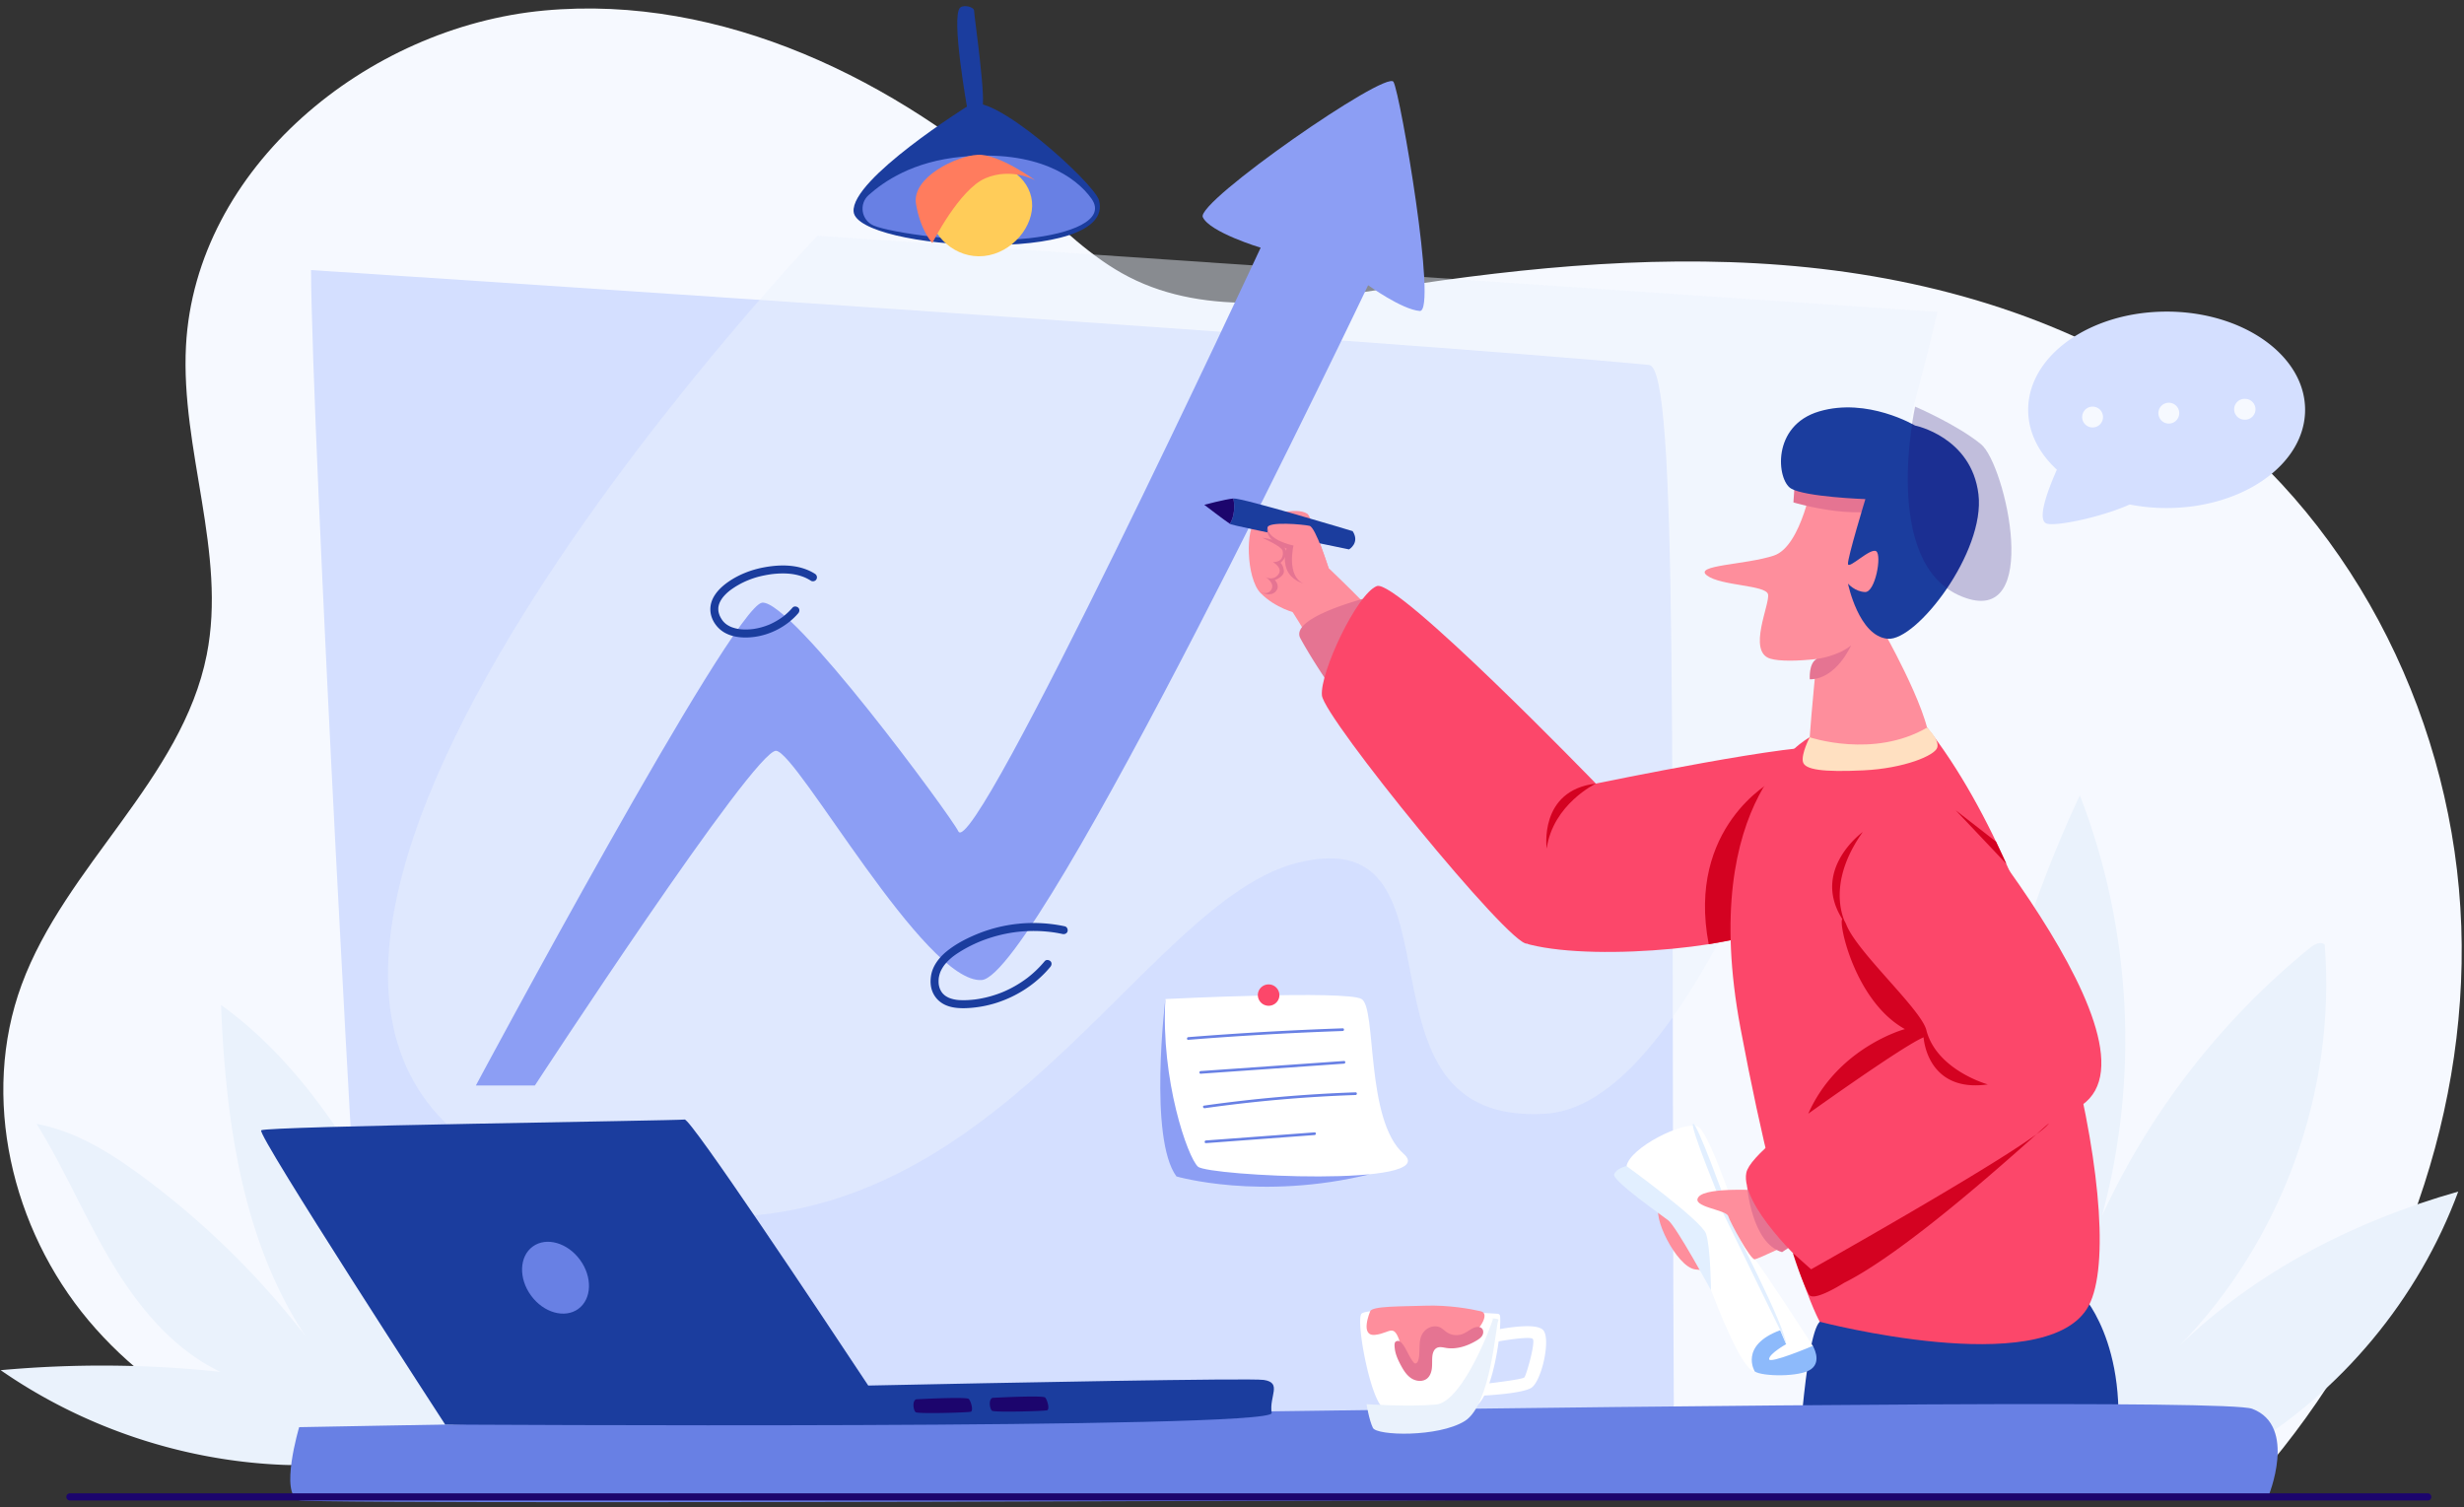 <svg width="327" height="200" fill="none" xmlns="http://www.w3.org/2000/svg"><rect width="100%" height="100%" fill="#333333" stroke="none"/><path d="M53.318 196.002c-15.8-1.613-31.357-8.612-41.564-20.763-10.208-12.151-14.364-29.66-8.886-44.548 5.817-15.809 21.294-27.266 24.567-43.788 2.678-13.505-3.487-27.277-2.751-41.023C25.948 22.27 48.65 3.573 72.226 1.396c23.575-2.178 46.721 9.151 64.34 24.943 4.199 3.764 8.243 7.846 13.261 10.421 10.493 5.386 23.077 3.268 34.734 1.453 18.331-2.853 36.977-4.626 55.431-2.723 18.453 1.905 36.807 7.667 51.687 18.73 21.338 15.865 34.034 42.143 34.96 68.692.925 26.548-9.441 52.992-26.826 73.098L53.319 196v.002z" fill="#F6F9FF"/><path d="M297.613 192.547c13.075-7.788 23.357-20.15 28.624-34.415-13.766 3.914-26.78 10.543-37.046 20.504 13.645-13.916 20.88-33.866 19.323-53.278-.543-.488-1.388-.032-1.955.428-11.757 9.554-21.282 21.829-27.609 35.584 4.976-18.289 3.932-38.161-2.935-55.83-12.664 27.089-17.841 57.623-14.815 87.365l36.414-.358h-.001z" fill="#EAF2FC"/><path d="M41.278 35.839s144.899 9.439 177.577 12.596c3.929.38 2.845 53.608 3.278 138.208.034 6.612-172.515 9.704-173.121 2.404-1.7-20.432-7.612-131.383-7.733-153.21l-.001.002z" fill="#D4DFFF"/><path opacity=".46" d="M108.483 31.29s-95.89 100.317-38.912 124.48c56.977 24.163 78.863-35.437 102.692-41.288 23.83-5.85 5.271 35.121 32.947 33.313 27.676-1.809 51.927-106.394 51.927-106.394L108.483 31.29z" fill="#EAF2FC"/><path d="M181.568 37.85s-43.761 91.73-51.297 92.21c-7.537.48-24.413-30.169-27.267-30.423-2.854-.256-32.02 44.418-32.02 44.418h-7.83s34.038-63.592 37.983-64.072c3.899-.474 25.085 28.349 26.04 30.332 2.053 4.263 40.128-77.442 40.128-77.442s-6.764-2.044-7.681-4.059c-.916-2.014 24.394-19.596 25.311-17.948.916 1.649 5.868 30.586 3.484 30.402-2.384-.183-6.853-3.418-6.853-3.418h.002zm-26.91 94.732s-2.259 18.461 1.469 23.542c0 0 11.166 3.261 25.654-.288 0 0-20.798-2.163-21.318-3.115-.52-.952-5.803-20.14-5.803-20.14l-.002.001z" fill="#8C9EF4"/><path d="M154.658 132.582s24.027-1.198 26.042 0c2.016 1.199.466 16.055 5.581 20.544 5.114 4.488-25.92 2.94-27.295 1.703-1.375-1.238-4.952-11.528-4.326-22.247h-.002z" fill="#fff"/><path d="M157.698 137.994a455.399 455.399 0 0115.993-.993c1.499-.067 3-.126 4.501-.178.227-.007.229-.361 0-.354a455.785 455.785 0 00-20.494 1.17c-.227.019-.228.373 0 .355zm1.65 4.5l7.423-.521 7.424-.522 4.172-.293c.226-.016.228-.37 0-.354l-7.424.521-7.423.522-4.172.293c-.227.016-.228.37 0 .354zm.53 4.575a189.958 189.958 0 0120.022-1.752c.228-.008.229-.362 0-.355a189.914 189.914 0 00-20.117 1.765c-.226.032-.129.372.095.342zm.166 4.636c3.742-.28 7.484-.558 11.227-.837l3.19-.237c.227-.018.228-.372 0-.355-3.742.28-7.484.558-11.227.837l-3.19.237c-.227.018-.228.372 0 .355z" fill="#6880E4"/><path d="M169.774 132.287a1.432 1.432 0 00-2.827-.458 1.432 1.432 0 002.827.458z" fill="#FC476A"/><path d="M108.161 76.154c-2.027-1.287-4.573-1.282-6.856-.845-1.64.314-3.252.942-4.63 1.892-1.367.944-2.638 2.35-2.368 4.13.148.981.77 1.893 1.577 2.451.895.62 2.052.833 3.123.822 2.345-.023 4.659-.994 6.351-2.608a8.53 8.53 0 00.573-.604c.182-.21.223-.548 0-.752-.2-.183-.558-.225-.753 0a8.712 8.712 0 01-1.164 1.118l-.078.06a1.316 1.316 0 01-.009.007l-.157.115a9.245 9.245 0 01-1.571.902c-.03.014-.061.026-.09.04-.09.04.024-.009-.031.013a8.833 8.833 0 01-2.098.578c-.106.017-.026.004-.004 0l-.122.015a7.376 7.376 0 01-1.677.01.535.535 0 00-.042-.006l-.09-.015a5.467 5.467 0 01-.723-.172c-.057-.019-.113-.037-.169-.058l-.084-.03c-.013-.005-.127-.053-.059-.024a.354.354 0 00-.037-.017l-.08-.037a3.691 3.691 0 01-.472-.274c-.028-.02-.154-.121-.066-.047a2.92 2.92 0 01-.377-.36c-.02-.022-.121-.153-.056-.062l-.098-.14a3.691 3.691 0 01-.312-.557c-.057-.121.03.085-.016-.038-.018-.049-.037-.097-.053-.147a2.715 2.715 0 01-.097-.387c-.026-.149.006.088-.005-.033a2.942 2.942 0 01-.003-.51c.011-.143-.017.078 0-.01.008-.04.014-.08.023-.12a2.97 2.97 0 01.063-.25c.025-.077.056-.152.083-.23.022-.064-.047.104-.017.042l.026-.056.061-.126c.08-.155.173-.304.274-.447l.066-.092c.055-.074-.016.026-.023.03.011-.006.03-.04.04-.052a5.745 5.745 0 01.797-.799l.11-.09.056-.044c.097-.077-.095.07.006-.003a11 11 0 012.314-1.31c.054-.023-.047.022-.047.02.007-.008.05-.02.064-.027l.16-.064c.167-.065.334-.128.503-.186.314-.108.632-.204.955-.281a15.873 15.873 0 011.337-.261l.097-.015c.041-.006.109-.015.03-.005.542-.07 1.089-.11 1.636-.107.272.001.546.014.817.038l.197.02a7.392 7.392 0 011.274.27c.124.039.248.08.37.126l.181.071c-.087-.034-.009-.003.007.004l.133.06c.238.111.467.238.689.38.235.148.598.056.728-.191a.542.542 0 00-.191-.727l.004.002zm33.148 46.775a19.863 19.863 0 00-8.293-.003c-1.363.29-2.686.729-3.957 1.295-1.234.55-2.444 1.219-3.486 2.082-.982.812-1.815 1.912-2.015 3.196-.098.634-.087 1.291.117 1.905a3.247 3.247 0 001.152 1.594c1.027.768 2.422.85 3.655.781a15.184 15.184 0 003.807-.707c2.457-.794 4.728-2.196 6.499-4.076.211-.224.414-.455.61-.692.178-.214.226-.545 0-.751-.196-.18-.563-.229-.752 0a14.455 14.455 0 01-2.263 2.191l-.027.021c-.032.024-.064.049-.097.072l-.196.144a15.053 15.053 0 01-2.735 1.567l-.089.039c.006-.002-.14.06-.07.031.07-.03-.077.032-.072.029l-.135.056a15.05 15.05 0 01-3.032.855l-.193.031-.119.018a.925.925 0 00-.097.015l-.074.01a1.573 1.573 0 00-.096.012l-.217.023c-.153.016-.307.03-.46.04a11.001 11.001 0 01-1.334.016 6.073 6.073 0 01-.19-.015l-.118-.012-.094-.012a1.062 1.062 0 01-.069-.011c-.031-.005-.062-.009-.092-.016-.069-.012-.138-.027-.207-.041a4.186 4.186 0 01-.641-.199c.1.041-.048-.023-.081-.039a2.95 2.95 0 01-.392-.229l-.074-.053c.08.058.016.013 0-.001-.058-.05-.116-.1-.171-.154a1.903 1.903 0 01-.124-.13c-.024-.027-.046-.057-.07-.084a.791.791 0 00.016.021l-.038-.053a2.574 2.574 0 01-.198-.336l-.047-.098c.008.017.038.1.004.007a2.926 2.926 0 01-.174-.648c.011.085-.006-.059-.006-.062a3.854 3.854 0 01.018-.817l.025-.132a3.773 3.773 0 01.166-.584l.032-.083c.044-.117-.033.065.016-.038a5.02 5.02 0 01.462-.785l.058-.079c.092-.124-.039.043.022-.027l.141-.169a6.64 6.64 0 01.335-.357c.211-.208.436-.402.669-.584-.074.058.012-.009.031-.022l.099-.074a9.485 9.485 0 01.575-.392 17.276 17.276 0 011.662-.938c.297-.148.597-.287.903-.418l.096-.042c-.081.034.022-.009.042-.017.073-.03.145-.061.218-.089a19.317 19.317 0 014.496-1.192c.108-.015.037-.005.015-.003l.129-.017a19.45 19.45 0 013.427-.122 20.56 20.56 0 011.46.137c-.095-.012.086.012.118.017.095.014.19.028.285.044.319.052.637.114.952.181.271.059.589-.081.654-.371.062-.269-.081-.591-.372-.654l.001-.002z" fill="#1B3D9E"/><path d="M287.536 41.353c-10.149 0-18.375 5.836-18.375 13.035 0 2.99 1.419 5.743 3.806 7.942-1.289 2.918-2.691 6.772-1.313 7.165 1.271.363 7.191-.846 10.976-2.544a25.53 25.53 0 004.905.47c10.149 0 18.376-5.836 18.376-13.035s-8.227-13.034-18.376-13.034l.001.001z" fill="#D4DFFF"/><path d="M277.711 56.728a1.383 1.383 0 10-1.383-1.382c0 .763.619 1.382 1.383 1.382zm10.116-.516a1.383 1.383 0 10-1.384-1.382c0 .764.62 1.382 1.384 1.382zm10.117-.515a1.382 1.382 0 100-2.764 1.383 1.383 0 100 2.763z" fill="#F6F9FF"/><path d="M64.541 191.243c-1.25-7.442-4.752-14.288-8.207-20.998-7.042-13.675-14.52-27.869-27-36.878.614 15.257 2.772 31.204 11.203 43.94a110.275 110.275 0 00-21.58-21.137c-4.255-3.151-8.888-6.056-14.097-7.017 3.663 5.902 6.363 12.352 9.922 18.315 3.561 5.964 8.189 11.59 14.46 14.591a148.365 148.365 0 00-29.153-.223c10.969 7.614 24.136 12.027 37.482 12.564 9.332.375 17.632-3.234 26.97-3.159v.002z" fill="#EAF2FC"/><path d="M276.497 172.049s7.266 7.878 3.633 24.991h-41.678s1.028-19.735 3.053-21.631c2.024-1.896 34.992-3.36 34.992-3.36z" fill="#1B3D9E"/><path d="M183.384 82.466s-2.664-2.877-7.069-7.085c-.96-.916-5.313 5.002-4.762 5.853 2.002 3.095 6.646 11.219 6.646 11.219s6.291-6.09 5.183-9.987h.002z" fill="#FE8E9C"/><path d="M177.229 91.822a.437.437 0 00.047-.005l5.542-11.053-1.317-1.45s-10.453 2.602-8.924 5.402c1.605 2.938 4.398 7.117 4.651 7.106h.001z" fill="#E57492"/><path d="M176.316 75.381s-2.253-6.82-2.798-7.186c-1.529-1.03-5.429.25-6.821.96-1.393.71-1.369 7.547.609 9.564 1.977 2.018 4.702 2.643 4.702 2.643l4.308-5.98z" fill="#FE8E9C"/><path d="M179.51 70.487s-14.698-4.445-15.835-4.335c0 0 .472 1.816-.454 3.36.046.029.083.05.107.062.384.19 15.707 3.338 15.707 3.338s1.479-.869.476-2.425h-.001z" fill="#1B3D9E"/><path d="M163.673 66.154c-1.138.112-3.851.839-3.851.839s2.733 2.094 3.398 2.52c.925-1.543.453-3.36.453-3.36z" fill="#1C056D"/><path d="M176.316 75.381s-1.714-5.407-2.521-5.597c-.808-.189-5.59-.632-5.584.26.014 1.907 3.45 2.356 3.45 2.356s-.388 5.207 1.207 5.544c1.594.337 3.448-2.563 3.448-2.563z" fill="#FE8E9C"/><path d="M168.21 70.044s-.135 1.516 3.45 2.356c0 0-.951 3.998 1.276 5.008 0 0-1.566-.368-2.15-1.804-.584-1.436-.042-2.796-.042-2.796s-2.904-1.012-2.535-2.763h.001z" fill="#E57492"/><path d="M167.528 71.375s2.515 1.104 2.678 1.683c.164.579.009 1.553-1.278 1.532 0 0 1.401.778.71 1.664-.691.886-1.663.338-1.663.338s1.205.752.782 1.588c-.421.837-1.379.443-1.379.443s1.257.632 1.923-.129c.665-.76-.115-1.504-.115-1.504s1.311-.48 1.199-1.271c-.114-.794-.452-1.023-.452-1.023s.723-.56.767-1.353c.045-.795-1.261-1.82-3.174-1.965l.002-.003z" fill="#E57492"/><path d="M242.469 99.258c-2.746-1.041-30.677 4.731-30.677 4.731s-26.421-27.276-29.081-26.207c-2.66 1.069-7.551 11.482-7.277 14.501.272 3.002 24.974 33.342 27.218 32.945.121.055.253.1.396.135 9.26 2.314 29.869.177 33.693-3.091 3.825-3.269 8.475-21.973 5.728-23.014z" fill="#FC476A"/><path d="M235.205 103.655s-11.42 6.102-8.438 21.653l3.666-.68s-.526-14.65 4.772-20.973zm-29.941 8.962c.825-5.896 6.528-8.628 6.528-8.628-7.627.902-6.528 8.628-6.528 8.628z" fill="#D40221"/><path d="M225.262 163.504c-.388-.166-3.709-4.698-4.954-3.546-1.246 1.152 2.158 8.15 4.65 8.502 2.491.352 4.699 0 4.699 0l-4.395-4.956z" fill="#FE8E9C"/><path d="M240.165 97.843s-14.96 7.839-9.181 38.615c5.778 30.776 10.519 38.951 10.519 38.951s29.411 7.698 35.431-1.678c6.02-9.377-4.391-55.896-21.192-77.171l-15.577 1.282v.001z" fill="#FC476A"/><path d="M258.304 65.643c-2.024-4.976-15.628-9.161-17.681-2.312 0 0-1.473 9.154-5.21 10.398-3.737 1.244-10.745 1.244-8.876 2.644 1.869 1.399 7.785 1.244 8.097 2.488.312 1.244-2.803 7.62.312 8.552 1.202.36 3.589.326 6.147.042-.38 3.855-1.147 11.933-1.067 13.294.106 1.799 13.243.741 15.573-.952 2.331-1.693-5.08-15.027-5.08-15.027 1.4-1.866 9.811-14.15 7.785-19.127z" fill="#FE8E9C"/><path d="M241.092 87.455s2.763-.34 4.564-1.8c0 0-1.951 4.496-5.478 4.496 0 0-.162-2.131.913-2.695m-3.085-20.782s9.904 3.02 14.515-.075c4.611-3.096-14.213-4.379-14.213-4.379l-.302 4.454z" fill="#E57492"/><path d="M254.141 56.47s-6.301-3.757-12.695-1.878c-6.395 1.877-5.642 9.108-3.762 10.235 1.88 1.127 9.874 1.41 9.874 1.41s-2.399 7.849-2.31 8.608c.088.76 3.015-2.238 3.761-1.68.747.56-.14 5.45-1.492 5.403-1.353-.047-2.269-1.117-2.269-1.117s1.423 6.987 5.27 7.32c3.846.332 12.968-11.535 12.046-19.171-.922-7.636-8.423-9.13-8.423-9.13z" fill="#1B3D9E"/><path opacity=".24" d="M254.157 53.963s-4.61 20.835 6.2 25.203c10.811 4.367 5.78-17.57 2.549-20.21-3.23-2.64-8.748-4.993-8.748-4.993h-.001z" fill="#1C056D"/><path d="M240.579 178.613s-6.589-10.212-7.707-11.491c-1.117-1.278-5.707-16.938-7.61-17.639-1.905-.703-8.934 2.807-9.403 5.264-.468 2.458 7.381 6.929 8.436 9.255 1.054 2.327 6.261 17.879 8.577 17.999 2.318.121 8.41.121 7.707-3.388z" fill="#fff"/><path d="M232.874 182.001s-2.104-3.435 3.384-5.47l.784 1.852s-2.225 1.244-2.264 1.973c-.038.73 5.802-1.744 5.802-1.744s1.24 2.012-.223 3.089c-1.462 1.075-6.519.982-7.483.299" fill="#8DBAFB"/><path d="M236.257 176.531l-7.634-15.661s.593.189.725.519 7.685 14.826 7.692 16.994l-.783-1.852zm-8.02-17.37s-4.032-9.782-3.544-10.025c.488-.244 4.228 10.147 4.228 10.147l-.683-.122h-.001zm-12.378-4.415s9.943 7.22 10.548 8.976c.605 1.755.664 7.506.664 7.506s-4.609-8.447-5.668-9.271c-1.06-.823-7.478-5.291-7.184-6.115.295-.823 1.64-1.096 1.64-1.096z" fill="#E2EFFF"/><path d="M233.956 157.993s-7.389-.53-8.52.828c-1.132 1.358 3.621 1.681 3.913 2.569.292.888 2.957 5.814 3.524 5.732.567-.081 5.578-2.511 5.578-2.511l-4.495-6.618z" fill="#FE8E9C"/><path d="M231.857 157.412s.595 7.589 4.641 8.757c0 0 5.12-3.345 4.962-3.44-.158-.095-7.048-5.776-7.048-5.776l-2.555.459z" fill="#E57492"/><path d="M253.285 98.682s35.243 39.485 23.009 47.973c-6.562 4.554-34.967 22.281-35.94 21.795-.974-.486-9.411-8.588-8.6-12.801.81-4.212 23.528-17.985 23.528-17.985s-12.332-14.27-12.008-19.206c.324-4.938 10.009-19.775 10.009-19.775h.002z" fill="#FC476A"/><path d="M240.165 97.843s8.459 2.866 15.577-1.282c0 0 1.644 1.55 1.362 2.624-.282 1.074-4.417 2.792-9.793 3.048-5.375.256-7.826-.075-8.048-1.148-.221-1.074.902-3.24.902-3.24v-.002z" fill="#FFE0C1"/><path d="M270.253 150.535c.64-.469 1.117-.858 1.391-1.145.64-.666.036-.129-1.391 1.145zm-32.323 15.747s1.136 3.66 2.133 5.505c.588 1.085 4.667-1.543 4.667-1.543 7.815-3.891 20.935-15.613 25.524-19.709-6.505 4.77-29.9 17.914-29.9 17.914l-2.425-2.167h.001zm26.967-54.59l-5.355-4.16 6.727 7.109-1.372-2.949zm-24.917 36.103s12.62-9.04 15.303-10.132c0 0 .397 7.399 8.519 6.25 0 0-6.696-1.864-8.128-7.104v.002c-.508-2.671-9.07-10.275-10.616-14.027a4.265 4.265 0 00-.292-.604c-.628-1.536-1.736-5.889 2.442-11.764 0 0-6.891 4.968-2.713 11.557-.553.485 1.687 10.938 8.307 14.597 0 0-8.895 2.377-12.822 11.223v.002z" fill="#D40221"/><path d="M128.535 14.01s-15.638 9.755-15.251 14.082c.457 5.112 34.962 7.225 32.563-1.516-.628-2.29-14.609-14.962-17.312-12.565z" fill="#1B3D9E"/><path d="M115.928 29.923c-1.627-.709-1.971-2.867-.642-4.043 1.985-1.756 5.773-4.464 12.435-5.085 9.913-.923 15.064 2.665 17.125 5.562 2.061 2.898-2.929 4.672-8.253 5.255-8.105.887-18.495-.775-20.603-1.663l-.063-.027.001.001z" fill="#6880E4"/><path d="M136.954 26.751c.329 3.224-2.611 6.845-6.379 7.227-3.767.383-6.938-2.617-7.265-5.84-.329-3.224 2.46-6.147 6.228-6.53 3.768-.382 7.089 1.92 7.417 5.143h-.001z" fill="#FFCC59"/><path d="M123.729 32.255s3.576-7.122 7.046-8.6c3.471-1.48 6.618.275 6.618.275s-4.845-3.541-7.655-3.387c-2.812.154-8.769 2.98-8.171 6.537.6 3.554 2.162 5.175 2.162 5.175z" fill="#FF7C5E"/><path d="M128.404 14.609s-2.261-12.546-.966-13.607c.535-.437 1.857-.05 1.837.433-.019.484 1.751 12.7 1 12.983-.752.283-1.871.19-1.871.19z" fill="#1B3D9E"/><path d="M39.702 189.397s253.099-4.718 259.18-2.441c6.08 2.277 2.127 11.699 2.127 11.699s-258.647 1.204-261.307.445c-2.66-.759 0-9.703 0-9.703z" fill="#6880E4"/><path d="M204.779 176.498c-.859-.893-4.333-.367-5.723-.113.05-.704.06-1.3.026-1.72a.346.346 0 00-.324-.318c-2.276-.14-17.372-1.026-18.089.019-.776 1.129 1.432 12.644 3.239 12.616l11.355-.179c.64-.009 1.217-.632 1.716-1.597 1.716-.103 5.189-.385 6.225-1.02 1.396-.853 2.657-6.564 1.576-7.687l-.001-.001zm-2.476 6.293c-.187.217-2.944.581-4.652.789.577-1.688.998-3.77 1.234-5.563 1.323-.24 4.274-.684 4.541-.317.36.495-.855 4.776-1.125 5.091h.002z" fill="#fff"/><path d="M181.359 186.349s5.54.376 9.204.047c3.664-.328 7.704-11.399 7.564-11.4-.771-.005 1.019-.146.703.292-.314.438-.938 11.155-4.462 13.313-3.524 2.158-11.655 1.942-12.169.891-.513-1.051-.841-3.144-.841-3.144l.001.001z" fill="#EAF2FC"/><path d="M181.841 174.017s-1.445 3.372.676 3.129c2.123-.242 2.498-1.818 3.476 1.654.979 3.471 2.986 4.556 3.194 3.268.257-1.592-.55-6.708 2.198-4.701.705.514 1.846 1.144 3.397.204 1.551-.94 3.019-3.245 1.751-3.549-1.268-.303-4.279-.853-7.386-.743-3.106.11-7.055.027-7.307.741l.001-.003z" fill="#FE8E9C"/><path d="M185.659 177.971c.188.057.329.209.45.363.592.754.868 1.721 1.484 2.457a.416.416 0 00.166.137c.217.082.402-.179.464-.403.318-1.125-.052-2.413.504-3.44.141-.261.338-.491.573-.671.53-.406 1.294-.532 1.884-.219.294.157.526.405.8.595a2.315 2.315 0 002.062.267c.475-.172.878-.494 1.32-.736.418-.229 1.007-.358 1.321 0 .218.249.191.646.02.929-.172.283-.458.477-.742.648-1.219.732-2.658 1.213-4.061.983-.409-.068-.849-.189-1.219-.002-.425.214-.573.744-.606 1.218-.036.502.005 1.009-.055 1.508-.061.5-.242 1.013-.63 1.333-.583.479-1.486.382-2.114-.037-.629-.42-1.038-1.09-1.393-1.757-.25-.469-.481-.951-.634-1.461a4.056 4.056 0 01-.157-.774c-.021-.215-.053-.498.019-.707.07-.207.358-.292.549-.231h-.005z" fill="#E57492"/><path d="M167.703 183.128c-1.823-.265-34.623.376-52.476.747-6.592-9.956-23.54-35.42-24.365-35.302-1.025.148-55.584.878-56.199 1.43-.615.553 24.413 39.045 24.413 39.045s110.056.698 109.69-1.53c-.366-2.228 1.449-4.024-1.062-4.39h-.001z" fill="#1B3D9E"/><path d="M76.75 173.7c1.796-1.31 1.896-4.223.225-6.508-1.67-2.284-4.48-3.074-6.276-1.764-1.795 1.309-1.896 4.223-.224 6.507 1.67 2.284 4.48 3.074 6.276 1.765z" fill="#6880E4"/><path d="M121.575 185.701s6.693-.363 6.992-.045c.3.317.648 1.582.258 1.695-.391.113-6.996.301-7.303.06-.306-.241-.493-1.47.052-1.71h.001zm10.13-.192s6.693-.363 6.993-.045c.299.317.648 1.582.257 1.695-.389.114-6.997.301-7.303.06-.305-.241-.492-1.47.052-1.71h.001zm190.446 13.619H9.3a.473.473 0 110-.945h312.85a.474.474 0 110 .945z" fill="#1C056D"/></svg>